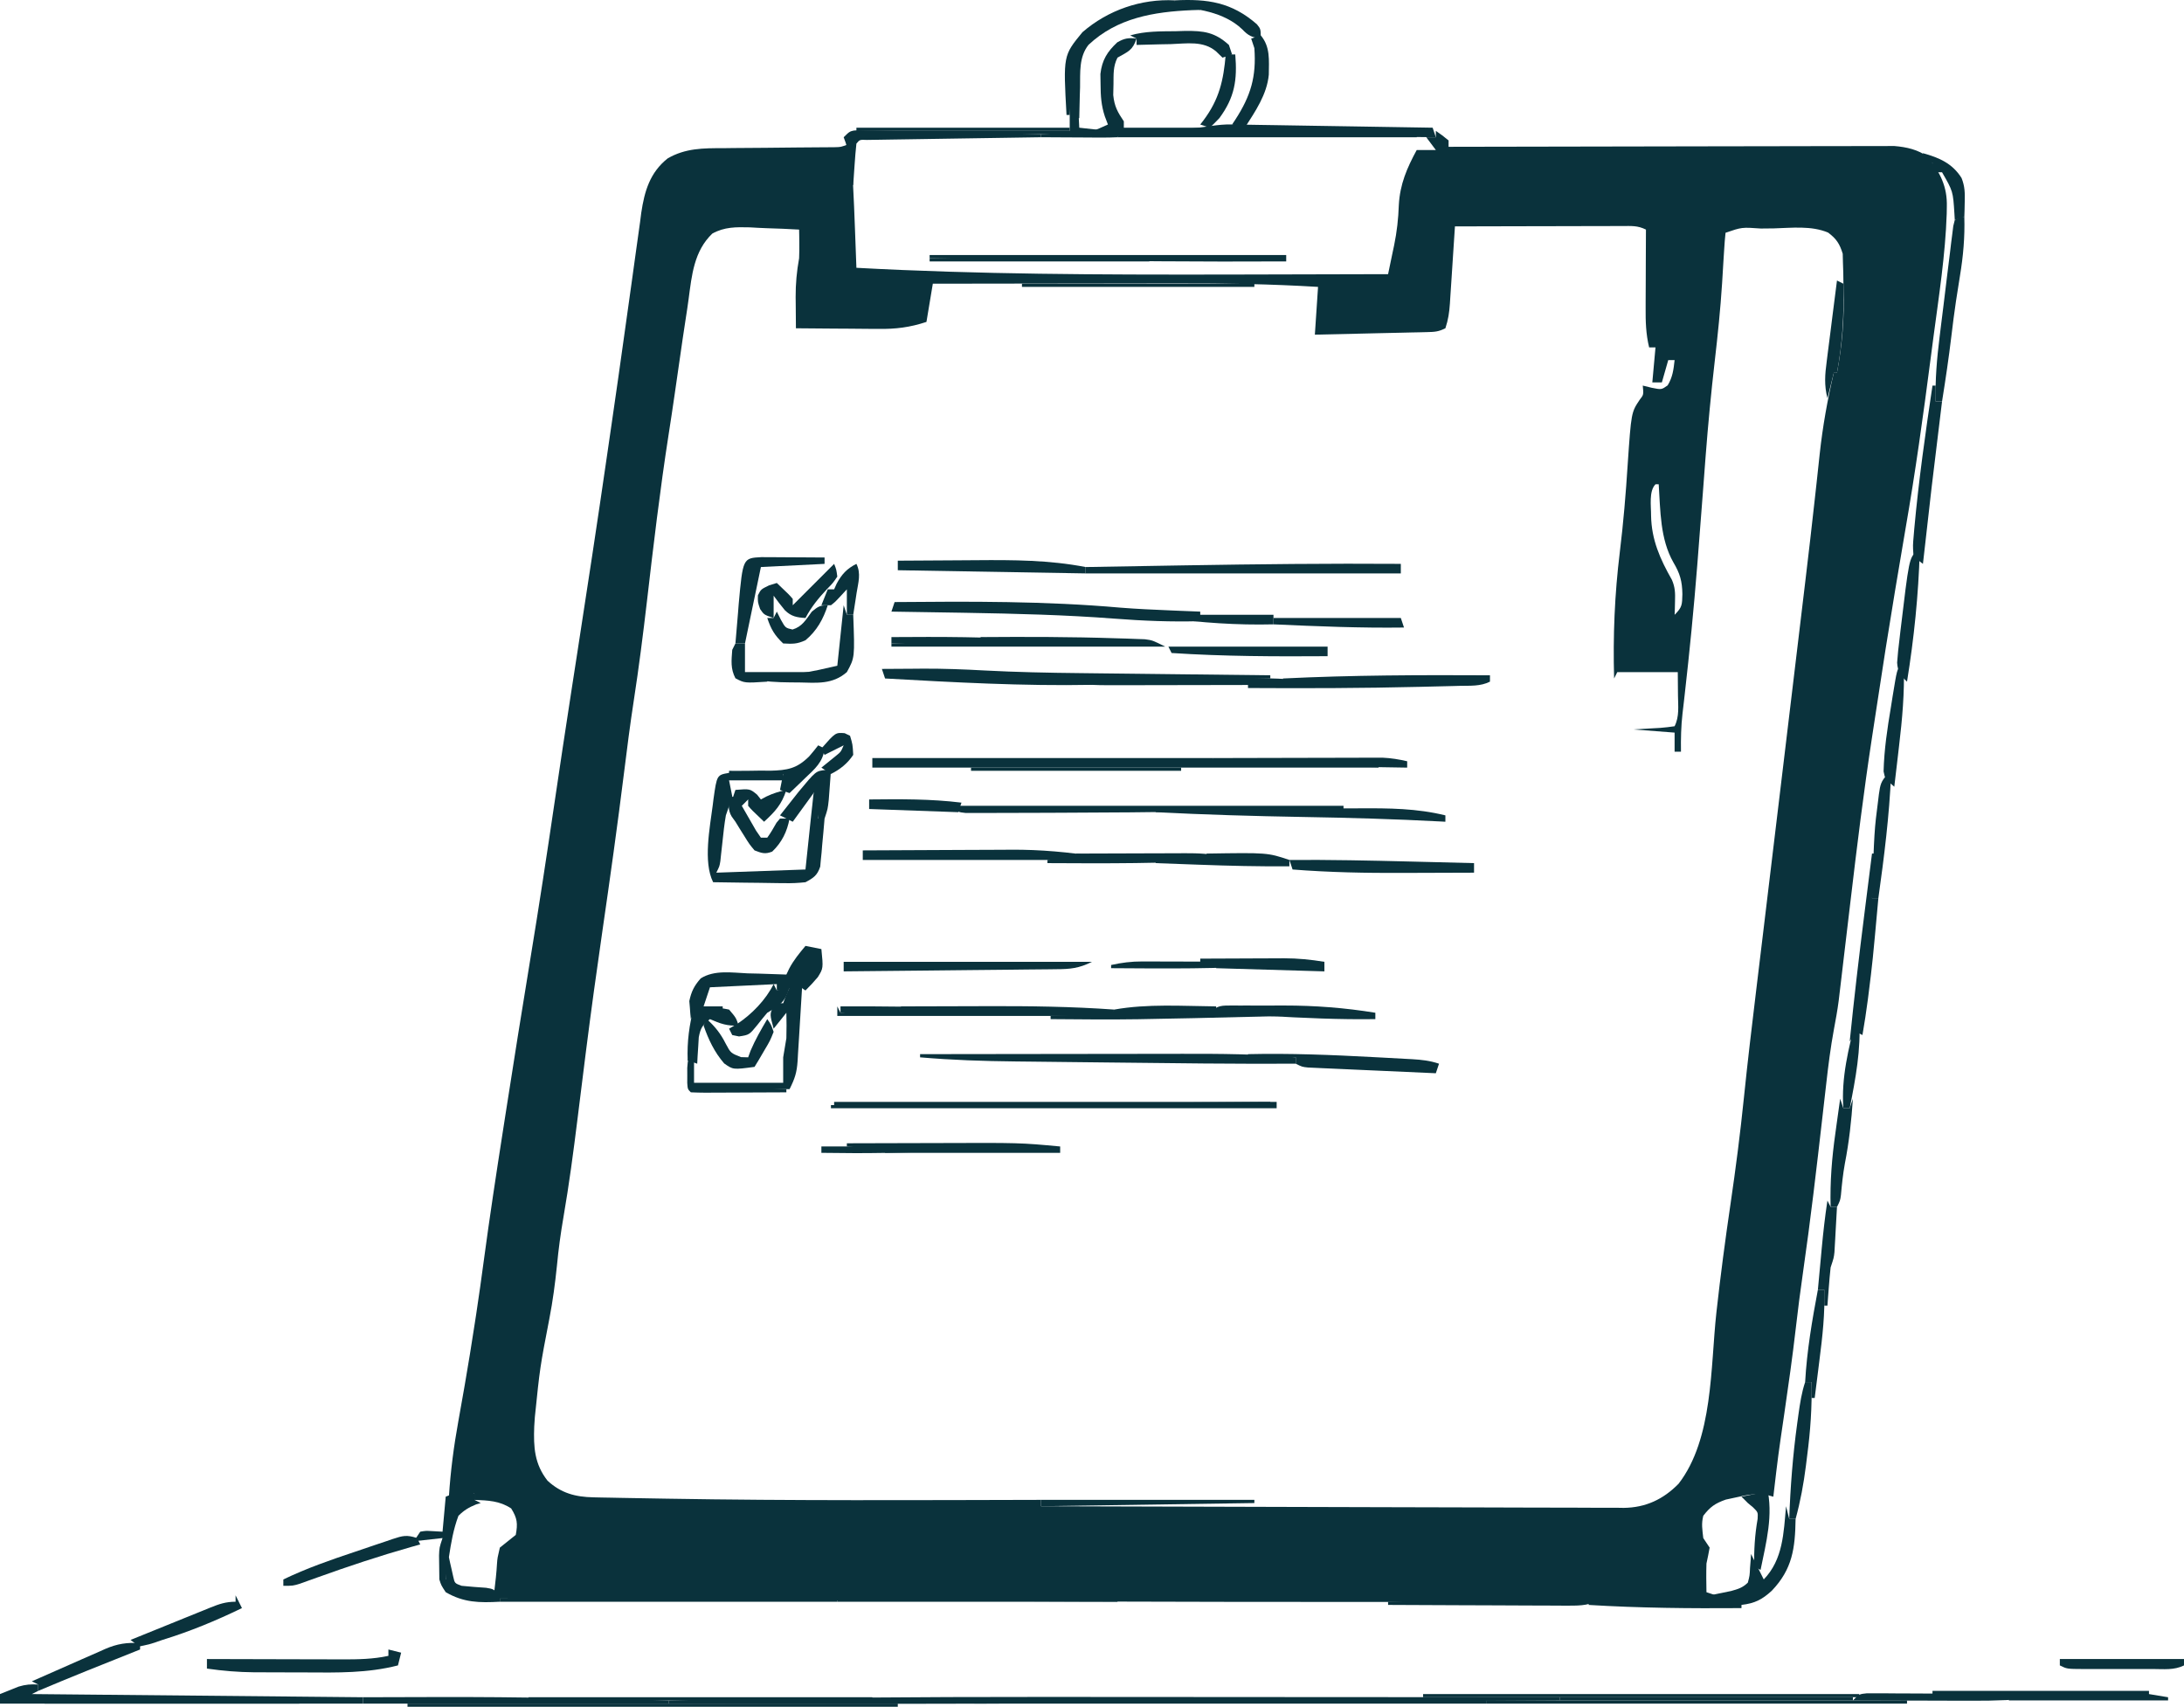 <?xml version="1.0" encoding="UTF-8"?>
<!DOCTYPE svg PUBLIC "-//W3C//DTD SVG 1.1//EN" "http://www.w3.org/Graphics/SVG/1.1/DTD/svg11.dtd">
<!-- Creator: CorelDRAW -->
<svg xmlns="http://www.w3.org/2000/svg" xml:space="preserve" width="100%" height="100%" version="1.1" shape-rendering="geometricPrecision" text-rendering="geometricPrecision" image-rendering="optimizeQuality" fill-rule="evenodd" clip-rule="evenodd"
viewBox="0 0 71458.3 55845"
 xmlns:xlink="http://www.w3.org/1999/xlink"
 xmlns:xodm="http://www.corel.com/coreldraw/odm/2003">
 <g id="Layer_x0020_1">
  <path fill="#0A323C" fill-rule="nonzero" d="M46979.2 4282.5c208.3,143.2 208.3,143.2 416.7,312.5 0,68.8 0,137.5 0,208.3 76.1,-0.2 152.4,-0.4 230.9,-0.6 1854.4,-4.6 3708.7,-8 5563.2,-10.2 896.8,-1.1 1793.5,-2.5 2690.3,-4.9 781.7,-2 1563.4,-3.4 2345.1,-3.8 413.9,-0.3 827.7,-0.9 1241.5,-2.4 389.7,-1.5 779.4,-1.9 1169.1,-1.6 142.8,-0.1 285.7,-0.5 428.5,-1.3 195.5,-1 390.9,-0.8 586.5,-0.3 163.9,-0.2 163.9,-0.2 331,-0.5 402.1,33.3 774.2,116.8 1103.9,357.7 394,519.3 631.7,967.2 612,1634.1 -1.8,110.7 -1.8,110.7 -3.5,223.7 -44.4,1347.4 -255.7,2692 -433.2,4026.9 -32.4,244.8 -64.4,489.7 -96.1,734.7 -240.7,1853.1 -497,3700.6 -818,5541.8 -107.8,622.5 -211.7,1245.7 -315.7,1868.9 -11.1,66.1 -22.1,132.4 -33.5,200.6 -208.3,1248.2 -404.8,2498.2 -593.1,3749.7 -50.7,335.6 -102.4,671.1 -154.2,1006.6 -272.1,1779.3 -492.3,3562.8 -702.9,5350.2 -73.2,621.7 -146.9,1243.2 -221.4,1864.8 -25.8,217 -51.2,434.2 -76.7,651.3 -16.1,135.1 -32.3,270.2 -48.4,405.2 -13.8,116.1 -27.5,232.3 -41.6,352 -41.1,314.8 -97.9,625.4 -156.7,937.4 -108.5,587 -183,1174.3 -249.4,1767.3 -25.7,222.9 -51.3,445.8 -77,668.8 -13.1,114.9 -26.3,229.7 -39.7,348 -197.5,1732.1 -398.4,3463.1 -647.9,5188.7 -86.9,602.2 -164.4,1204.5 -233.5,1808.9 -107.5,935.1 -240.2,1865.8 -376.3,2797.1 -199,1351.5 -199,1351.5 -358.1,2708.3 -71.9,-19.7 -143.6,-39.4 -217.7,-59.8 -363,-53.1 -629.6,-2.2 -986.7,79.4 -116.3,25.1 -232.4,50.2 -352,76 -349.3,123.5 -510.7,237.2 -735.3,529.4 -67.3,265.3 -30.5,449.3 0,729.2 68.5,104.8 137.8,209.1 208.3,312.5 -30.7,174.4 -66.6,347.8 -104.2,520.8 -10,312.7 -6.1,624.8 0,937.5 380,132.6 749.4,242.5 1145.8,312.5 0,68.7 0,137.5 0,208.3 -1670.5,12.4 -3331.8,-2 -5000,-104.2 0,-34.4 0,-68.8 0,-104.2 -90.9,0.1 -90.9,0.1 -183.7,0.3 -2082.8,3.2 -4165.7,5.1 -6248.5,6.1 -124.3,0.1 -124.3,0.1 -251.1,0.2 -6635.2,3.5 -13270.1,-22.9 -19905.2,-58.7 -115.4,-0.6 -230.8,-1.3 -349.8,-1.9 -2965,-16 -5930,-32.7 -8895,-50.2 7.2,-63 14.5,-126.1 21.9,-191.1 9.5,-83.4 18.9,-166.9 28.5,-252.8 9.4,-82.4 18.7,-164.8 28.4,-249.7 15.6,-150.5 28.5,-301.5 36.8,-452.5 14.6,-188.4 14.6,-188.4 92.7,-520.5 173.2,-139.4 346.8,-278.3 520.8,-416.7 69.7,-371.7 50,-544.6 -149.8,-865.8 -382.6,-252 -754.1,-260.7 -1204.4,-280 0,-68.7 0,-137.5 0,-208.3 -275,34.4 -550,68.7 -833.3,104.1 53.7,-839.3 160.4,-1652.7 310.8,-2480.4 59.8,-330 117.5,-660.4 175.4,-990.8 17.7,-100.6 17.7,-100.6 35.6,-203.2 116.1,-664.2 222.1,-1329.7 324.5,-1996.2 15.2,-98.1 30.4,-196.2 46.1,-297.4 89.9,-590.3 172.4,-1181.3 251.7,-1773 189.1,-1409.5 403,-2814.8 622.4,-4219.7 30.9,-197.8 61.7,-395.6 92.4,-593.4 262.8,-1691.1 532.2,-3380.9 810.3,-5069.6 278.2,-1690 536.1,-3382.4 785.6,-5077 177,-1200.8 357.8,-2400.9 543.3,-3600.5 10.7,-69.7 21.5,-139.4 32.6,-211.2 55.3,-357.7 110.7,-715.4 166.1,-1073.1 333,-2151.3 661.7,-4303.1 973.5,-6457.6 50.4,-348.4 101.1,-696.9 151.9,-1045.2 149.1,-1025.7 296.7,-2051.6 438.3,-3078.3 72.4,-524.3 146.1,-1048.4 220.5,-1572.4 44.3,-311.5 87.7,-623 129.4,-934.9 46.1,-343 94.8,-685.5 143.8,-1028.1 13,-100.5 25.7,-201 39.1,-304.6 105,-707.6 284.4,-1320.6 864.1,-1780.8 578.1,-335.7 1165.3,-336.1 1819.1,-334.8 109.1,-1.5 218.1,-3 330.4,-4.5 346,-4.4 692,-5.9 1037.9,-7.4 347.9,-3 695.7,-6.5 1043.5,-10.6 215.8,-2.3 431.8,-4 647.6,-4.9 97.4,-0.7 194.8,-1.5 295.1,-2.2 128.5,-0.6 128.5,-0.6 259.5,-1.1 241.5,-5.3 241.5,-5.3 534.3,-117.8 87.5,919.3 126.1,1838.7 159.9,2761.3 4.8,126.6 9.5,253.2 14.3,379.9 11.5,307.1 23,614.2 34.2,921.4 3992,216.9 7982.7,226.8 11979.2,221.3 66.6,-0.1 133.2,-0.2 201.8,-0.3 1738.3,-2.3 3476.6,-6.6 5214.9,-12.7 51.9,-245.6 103,-491.5 153.8,-737.3 21.8,-102.9 21.8,-102.9 44.2,-208 90.8,-443.7 138.3,-867.5 153.5,-1320.3 37.8,-678.7 264.3,-1204.4 585.9,-1796.9 206.3,0 412.5,0 625,0 -154.7,-206.3 -154.7,-206.3 -312.5,-416.7 103.1,0 206.2,0 312.5,0 0,-68.7 0,-137.5 0,-208.3zm625 3125c-10.6,162.5 -21.3,325 -32,487.6 -9,137.5 -18,275.1 -27,412.6 -18.6,284.1 -37.3,568 -55.4,852.1 -12.4,192.4 -25.2,384.8 -38.2,577.2 -5.9,95.5 -5.9,95.5 -12,192.8 -20.2,292.8 -54.4,530.5 -147.9,811 -228.3,114.2 -352.3,119.9 -604.9,125.6 -122,3.1 -122,3.1 -246.5,6.3 -87.8,1.7 -175.5,3.4 -266,5.2 -89.8,2.2 -179.7,4.4 -272.3,6.6 -287.6,6.9 -575.3,13 -862.9,19.1 -194.8,4.6 -389.6,9.1 -584.3,13.7 -478,11.3 -955.9,21.8 -1434,32 34.4,-515.6 68.8,-1031.3 104.2,-1562.5 -1530.7,-93.3 -3054.9,-118.1 -4588.2,-114.4 -232.9,0.2 -465.8,0.4 -698.6,0.5 -544.2,0.3 -1088.2,1.1 -1632.3,2.2 -621,1.1 -1242,1.8 -1863,2.3 -1274,1 -2548,2.9 -3822,5.2 -68.7,412.5 -137.5,825 -208.3,1250 -542.4,179.1 -1006.1,237 -1575.1,228.6 -116.3,-0.4 -116.3,-0.4 -235.1,-0.8 -245.1,-1.1 -490.2,-3.7 -735.4,-6.5 -167.3,-1 -334.6,-2 -501.9,-2.8 -407.8,-2.3 -815.5,-5.9 -1223.3,-10.2 -2.8,-264.8 -4.9,-529.4 -6.5,-794.3 -0.9,-74.3 -1.8,-148.5 -2.7,-225 -2,-437.6 35.6,-840.4 113.3,-1272.4 6.5,-169.2 9.1,-338.5 6.5,-507.8 -0.9,-81.4 -1.9,-162.7 -2.8,-246.6 -1.1,-60.4 -2.4,-120.8 -3.7,-183.1 -357.4,-20.7 -714.7,-35.9 -1072.6,-45.7 -180.7,-6.3 -361.3,-16.9 -541.8,-27.5 -448.1,-10.4 -827.1,-16.8 -1225.7,203.9 -600.3,574.9 -671.3,1361.8 -775.9,2146.9 -28.7,215 -61.1,429.2 -94.9,643.5 -66.5,425.5 -128,851.8 -188.9,1278.1 -34.1,236.4 -68.1,472.6 -102.4,708.9 -22.7,157.5 -45.5,315.1 -68.2,472.7 -64.2,444.7 -130.8,888.9 -200.4,1332.7 -282.4,1813.5 -497.3,3634.1 -708.9,5457 -126.4,1081.6 -262.8,2159.5 -429,3235.6 -119.8,778.5 -219.7,1559 -316.5,2340.6 -216.7,1745.5 -461.1,3486.5 -714.2,5227.1 -187,1289.2 -365.4,2579.2 -529.2,3871.6 -8.2,64.1 -16.3,128.3 -24.7,194.4 -86.9,686.3 -172.5,1372.7 -257.1,2059.4 -133.4,1075.7 -275,2147 -460.1,3215.2 -91.1,527.1 -162.6,1052.7 -212.7,1585.4 -60.2,581.7 -134.8,1153.5 -246.7,1728 -309.6,1603.7 -309.6,1603.7 -476.1,3226.4 -6.7,102.6 -13.4,205.2 -20.3,310.8 -25.3,677.5 6.9,1225 437,1772.5 445,408.1 910.4,530.1 1499.8,542.2 138,3.1 138,3.1 278.7,6.3 101.3,1.7 202.5,3.4 306.9,5.2 109,2.2 217.9,4.4 330.3,6.7 304.5,5.7 609.1,10.9 913.5,15.8 193,3.2 385.9,6.5 579,9.9 4078.6,69.8 8158.5,48.2 12237.6,38.9 0,68.7 0,137.5 0,208.3 2552.5,9.7 5105.1,17.1 7657.6,21.6 1185.2,2.2 2370.4,5.1 3555.6,9.9 1033.1,4.2 2066.1,6.8 3099.3,7.7 547,0.6 1093.9,1.9 1640.8,4.9 515.1,2.8 1030.1,3.7 1545.1,3 188.9,0.2 377.6,0.9 566.3,2.6 258.5,2.1 516.7,1.6 775.1,0.4 74.2,1.3 148.3,2.4 224.8,3.7 716.9,-8.4 1293,-278 1794.7,-789.4 1137.1,-1473 1040.4,-3823.3 1236.9,-5599.5 131.8,-1188.4 288,-2371.3 462.3,-3554.3 170.6,-1160.6 320.3,-2319.7 439.3,-3487.1 119.9,-1170 259.6,-2337.4 400.6,-3505 12.9,-106.9 25.8,-213.7 39.1,-323.9 56.1,-464.1 112.1,-928 168.2,-1392 197.4,-1631.9 392.9,-3263.9 588.7,-4895.9 30.7,-256.8 61.6,-513.5 92.4,-770.3 125.3,-1044.8 250.6,-2089.7 375.9,-3134.5 23.1,-193.5 46.4,-387 69.6,-580.5 72.4,-604.3 144.8,-1208.5 217,-1812.9 20.5,-172.2 41.1,-344.3 61.8,-516.5 107.3,-896.9 211.5,-1793.9 309.9,-2691.8 18.5,-167.6 37.1,-335.1 55.6,-502.7 34,-307.1 67,-614.4 99.4,-921.7 97.7,-901.7 253.7,-1776.4 461.5,-2659.3 34.4,0 68.7,0 104.2,0 173.4,-918 244.2,-1795 213.9,-2728.2 -5.3,-182.2 -6.6,-364.6 -7.6,-546.9 -3.5,-109.5 -7.2,-219 -10.9,-331.7 -2.4,-95.8 -4.8,-191.8 -7.3,-290.5 -101.7,-326.8 -203.7,-485.3 -476.3,-691.1 -546.7,-232.8 -1191.9,-154.6 -1775.5,-138.1 -141.9,1.8 -283.7,3.2 -425.4,4.5 -623.6,-44.4 -623.6,-44.4 -1156.7,138.7 -20.2,182.6 -33.9,365.9 -44.8,549.3 -7.6,118.7 -15.3,237.2 -23.1,359.4 -15,243 -29.5,486.1 -44,729.2 -54.8,865.5 -144.6,1724.7 -244.2,2586.3 -117.9,1024.1 -215.5,2048.3 -294.6,3076.1 -5.1,66.3 -10.2,132.5 -15.4,200.7 -26,339.9 -51.8,679.8 -77.2,1019.7 -53.9,716.4 -109.4,1432.6 -165.8,2148.8 -5.6,70.4 -11.1,140.8 -16.8,213.3 -111.8,1412.4 -250.3,2821.4 -410.8,4229.1 -12.4,110.4 -12.4,110.4 -25.1,223 -15,132.3 -30.4,264.6 -46.4,396.8 -48,419.1 -56.1,826.5 -50.2,1247.7 -68.7,0 -137.5,0 -208.3,0 0,-206.2 0,-412.5 0,-625 -446.9,-34.4 -893.8,-68.7 -1354.2,-104.2 670.5,-39.1 670.5,-39.1 882,-49.8 158,-10.7 315.3,-32.3 472.2,-54.4 159.6,-319.2 114.8,-653.1 110.6,-1002.6 -3.1,-380.3 -3.1,-380.3 -6.5,-768.3 -653.1,0 -1306.2,0 -1979.1,0 -34.4,68.8 -68.8,137.5 -104.2,208.3 -39.5,-1394.7 16.7,-2750.2 186.5,-4135.2 116.9,-955.8 196.8,-1909.2 257.8,-2869.9 116.4,-1702 116.4,-1702 396.1,-2118.9 125.9,-160.9 125.9,-160.9 97.2,-459.4 96.7,23.7 193.3,47.3 292.9,71.7 320.4,64.2 320.4,64.2 520.8,-78.1 164.7,-268.6 193.5,-516.5 228,-826.9 -68.8,0 -137.5,0 -208.3,0 -68.7,240.6 -137.5,481.3 -208.3,729.2 -103.1,0 -206.3,0 -312.5,0 34.4,-378.1 68.7,-756.3 104.2,-1145.9 -68.8,0 -137.5,0 -208.3,0 -107,-440.1 -117.8,-851.5 -114.4,-1300.8 0.2,-109.9 0.2,-109.9 0.5,-222 0.5,-232.4 1.9,-464.8 3.2,-697.2 0.5,-158.2 0.9,-316.5 1.3,-474.7 1.1,-386.5 2.9,-773 5.1,-1159.4 -274.7,-137.4 -479,-116.7 -786.6,-116.1 -58.9,0 -117.9,0 -178.6,0 -195.1,0.1 -390.1,0.9 -585.1,1.7 -135.1,0.2 -270.3,0.4 -405.4,0.5 -355.9,0.3 -711.7,1.3 -1067.6,2.5 -363,1.1 -726.1,1.6 -1089.1,2.1 -712.5,1.1 -1425,2.9 -2137.5,5.1zm6562.5 8437.5c-223.3,223.3 -142.3,719.1 -145.4,1025.9 14.1,790.4 293.5,1418 682.5,2102.7 106.2,247.2 108.9,431.8 100.9,699.5 -1.9,83.2 -3.7,166.5 -5.7,252.3 -2.4,62.8 -4.8,125.6 -7.3,190.4 251.9,-251.9 244.6,-330 253.9,-677 -6.7,-421.8 -78.2,-674.7 -293,-1035.2 -438.2,-770.8 -424.8,-1691.5 -481.8,-2558.5 -34.4,0 -68.7,0 -104.1,0z"/>
  <path fill="#0A323C" fill-rule="nonzero" d="M34114.6 55522.3c61.3,0 122.8,0 186,0 1580.7,0.1 3161.6,1.3 4742.3,2.7 917.3,0.8 1834.6,1.4 2751.9,1.8 65.5,0 130.9,0 198.4,0.1 328.7,0.1 657.3,0.2 985.9,0.3 2687.5,1.1 5375,2.9 8062.5,5.3 0,34.4 0,68.7 0,104.2 -2986.1,17.8 -5972.2,35.2 -8958.3,52 -164.5,0.9 -164.5,0.9 -332.3,1.9 -10854.1,61.3 -10854.1,61.3 -16074,56.7 -154.8,-0.1 -154.8,-0.1 -312.6,-0.2 -1163.2,-1.1 -2326.3,-3 -3489.5,-6.3 0,-34.4 0,-68.7 0,-104.1 4079.7,-91.5 8159,-114.7 12239.6,-114.4z"/>
  <path fill="#0A323C" fill-rule="nonzero" d="M23851.2 25288.7c81.9,1.7 163.6,3.2 247.9,5 88.6,0.9 177.3,2 268.5,3 92.7,2.6 185.3,5.2 280.8,7.9 140.2,2.1 140.2,2.1 283.2,4.3 231.1,3.8 462.2,8.9 693.3,15.3 0,68.8 0,137.5 0,208.3 -584.4,0 -1168.8,0 -1770.8,0 34.4,171.9 68.7,343.7 104.1,520.8 -65.3,209.6 -135.3,417.8 -208.3,625 -49.9,285 -80.4,571.6 -110.7,859.4 -16,148.1 -32.4,296.3 -49.2,444.3 -10.3,97.2 -10.3,97.2 -20.8,196.2 -27.6,166.8 -27.6,166.8 -131.8,375.1 962.5,-34.4 1925,-68.7 2916.7,-104.2 94.4,-886.5 94.4,-886.5 186.9,-1773.3 12.2,-109.7 24.4,-219.4 36.9,-332.4 12,-112.9 24.1,-225.8 36.3,-342.2 17.3,-85.9 34.6,-171.9 52.4,-260.4 68.7,-34.4 137.5,-68.8 208.3,-104.2 -34.4,378.1 -68.8,756.3 -104.2,1145.8 68.7,0 137.5,0 208.3,0 -23,288.9 -50.2,577.3 -78.1,865.8 -9.7,122.8 -9.7,122.8 -19.6,248 -8,78.9 -16.1,157.8 -24.4,239.1 -6.6,72.5 -13.1,145.1 -19.8,219.8 -96.9,288.6 -216.1,367.7 -483.1,510.6 -243.9,26.5 -458.7,36.5 -701.6,30.5 -99.7,-0.7 -99.7,-0.7 -201.4,-1.4 -211.2,-1.8 -422.4,-5.7 -633.5,-9.7 -143.6,-1.5 -287.3,-3 -430.9,-4.3 -351.1,-3.4 -702.3,-8.9 -1053.5,-15.2 -332.3,-664.6 -105.9,-1795.1 -13,-2519.6 8.1,-66.1 16.3,-132.3 24.7,-200.4 111.2,-789 111.2,-789 506.1,-857.2z"/>
  <path fill="#0A323C" fill-rule="nonzero" d="M28541.7 24803.3c3678.1,0 7356.3,0 11145.9,0 0,34.4 0,68.7 0,104.2 1787.5,34.4 3575,68.7 5416.7,104.2 0,34.4 0,68.7 0,104.1 -5465.6,0 -10931.3,0 -16562.5,0 0,-103.1 0,-206.2 0,-312.5z"/>
  <path fill="#0A323C" fill-rule="nonzero" d="M29270.8 19699.2c2472.4,-21.3 4926.6,-35.1 7390.7,182.9 547.9,43.9 1096.7,67.4 1645.7,90.5 98.2,4.2 196.5,8.3 297.6,12.6 222,9.1 443.9,18 665.9,26.5 0,103.1 0,206.2 0,312.5 -943.4,27.1 -1873.7,-10.7 -2814.6,-83.3 -1608.2,-123.5 -3216.6,-162 -4828.7,-190.1 -60.9,-1.1 -121.9,-2.1 -184.7,-3.2 -758.7,-13.2 -1517.5,-25.1 -2276.2,-35.8 34.4,-103.1 68.7,-206.3 104.1,-312.5z"/>
  <path fill="#0A323C" fill-rule="nonzero" d="M28854.2 21886.7c355.9,-3.1 711.8,-4.9 1067.7,-6.5 96.8,-0.9 193.6,-1.8 293.3,-2.7 667.8,-2.2 1330.1,22.8 1996.7,59.8 1041.8,54.8 2082.1,75.8 3125,86.5 181.5,2.2 363.1,4.4 544.6,6.5 469.9,5.7 939.8,10.8 1409.7,15.9 482.6,5.3 965.2,11.1 1447.9,16.8 941.1,11.1 1882.3,21.7 2823.5,32 0,34.4 0,68.8 0,104.2 -1925,34.4 -3850,68.7 -5833.3,104.2 0,34.4 0,68.7 0,104.2 -2262.1,43.2 -4513,-81.8 -6770.8,-208.3 -34.4,-103.1 -68.7,-206.3 -104.2,-312.5z"/>
  <path fill="#0A323C" fill-rule="nonzero" d="M45833.3 18449.2c0,103.1 0,206.3 0,312.5 -3403.1,0 -6806.3,0 -10312.5,0 0,-68.8 0,-137.5 0,-208.3 1015.6,-17.9 2031.3,-35.3 3046.9,-52.1 74.7,-1.3 149.5,-2.5 226.5,-3.7 2346.6,-38.7 4692.3,-64.5 7039.2,-48.3z"/>
  <path fill="#0A323C" fill-rule="nonzero" d="M30104.2 34490.9c1371.9,-2.4 2743.9,-4.3 4115.7,-5.4 637.2,-0.5 1274.4,-1.3 1911.5,-2.4 615.9,-1.3 1232,-1.8 1847.9,-2.1 234,-0.2 467.8,-0.5 701.8,-1.1 1242.6,-2.8 2476.3,5.8 3714.7,115.2 0,68.8 0,137.5 0,208.3 -2011.5,9.3 -4022.5,-14.9 -6033.9,-38.7 -485.7,-5.8 -971.5,-11.1 -1457.4,-16.1 -379.6,-4.1 -759.3,-8.5 -1138.9,-13.1 -179.1,-2.1 -358.1,-4.1 -537.2,-5.8 -1045.6,-10.6 -2082.3,-44.7 -3124.4,-134.5 0,-34.4 0,-68.7 0,-104.1z"/>
  <path fill="#0A323C" fill-rule="nonzero" d="M26354.2 30949.2c257.8,51.6 257.8,51.6 520.8,104.2 62.8,627.6 62.8,627.6 -115.9,916.8 -129.4,152.8 -261.5,297.6 -404.9,437.4 -103.1,-68.7 -206.3,-137.5 -312.5,-208.3 -45.1,34.4 -90.2,68.7 -136.7,104.2 -175.8,104.2 -175.8,104.2 -488.3,104.2 0,-68.7 0,-137.5 0,-208.3 -1082.8,51.6 -1082.8,51.6 -2187.5,104.2 -68.7,206.3 -137.5,412.5 -208.3,625 206.3,0 412.5,0 625,0 0,34.4 0,68.7 0,104.2 -57.7,-3.7 -115.5,-7.3 -175,-10.9 -113.1,-4.3 -113.1,-4.3 -228.6,-8.7 -74.9,-3.5 -149.9,-7.2 -227.1,-10.9 -214.5,9.4 -214.5,9.4 -333.7,188 -25.5,51.1 -51,102.3 -77.3,155 -14.4,-125.5 -24.3,-251.5 -32.5,-377.6 -6.1,-70.1 -12.2,-140.2 -18.3,-212.4 65.1,-311.5 161,-504.7 373.1,-742.5 447.3,-283.5 1024,-187.2 1533.1,-164.9 123.1,3.1 246.2,5.9 369.3,8.5 300.3,7.4 600.2,17.6 900.3,30.6 44.7,-94.3 44.7,-94.3 90.3,-190.4 145.6,-279.3 333.5,-505.7 534.7,-747.1z"/>
  <path fill="#0A323C" fill-rule="nonzero" d="M28229.2 27824.2c774.4,-4.9 1548.7,-8.5 2323,-10.8 359.7,-1 719.4,-2.5 1079.2,-4.9 348.5,-2.3 697,-3.5 1045.5,-4.1 131.5,-0.3 263.1,-1 394.7,-2.2 972.8,-8.1 1905.6,81.3 2865.9,230.3 0,34.4 0,68.7 0,104.2 -2543.8,0 -5087.5,0 -7708.3,0 0,-103.1 0,-206.3 0,-312.5z"/>
  <path fill="#0A323C" fill-rule="nonzero" d="M48750 22095c0,68.8 0,137.5 0,208.3 -314.7,157.4 -643.4,129.3 -989.2,137.1 -80.1,2.2 -160.2,4.4 -242.7,6.7 -264.3,6.9 -528.5,13 -793,19 -134.6,3.3 -134.6,3.3 -272,6.8 -1873.3,45.7 -3746.1,50.3 -5619.8,38.9 0,-34.4 0,-68.8 0,-104.2 567.2,-51.6 567.2,-51.6 1145.8,-104.2 0,-34.4 0,-68.7 0,-104.2 2257.4,-110.5 4511.1,-115.9 6770.8,-104.2z"/>
  <path fill="#0A323C" fill-rule="nonzero" d="M12708.3 53970c137.5,34.4 275,68.8 416.7,104.2 -34.4,137.5 -68.7,275 -104.2,416.7 -996.5,255.7 -1989.4,236.8 -3011.1,229.8 -290.1,-2 -580.1,-2.2 -870.1,-2.1 -186.7,-0.5 -373.3,-1.1 -560.1,-1.9 -85.5,-0.1 -171.1,-0.2 -259.2,-0.3 -524.9,-4.3 -1029.8,-46.9 -1549.5,-121.4 0,-103.1 0,-206.2 0,-312.5 97.7,0.3 97.7,0.3 197.5,0.7 616,2.1 1232.1,3.7 1848.1,4.7 316.7,0.6 633.3,1.3 950,2.4 364.6,1.4 729.2,1.9 1093.7,2.4 113,0.5 225.9,1.1 342.3,1.6 514.4,0.1 1002.3,-6.1 1505.8,-115.9 0,-68.7 0,-137.5 0,-208.3z"/>
  <path fill="#0A323C" fill-rule="nonzero" d="M31041.7 26365.8c4262.5,0 8525,0 12916.7,0 0,34.4 0,68.8 0,104.2 -3102.6,64.6 -6205.2,116.1 -9308.5,122.6 -287.4,0.6 -574.7,1.8 -862.1,3.2 -339.1,1.8 -678.1,2.4 -1017.2,2.2 -184.4,0.1 -368.9,1.3 -553.2,2.4 -164.4,-0.4 -164.4,-0.4 -332.3,-0.9 -95.5,0.1 -191,0.3 -289.4,0.4 -241.5,-25.7 -241.5,-25.7 -554,-234.1z"/>
  <path fill="#0A323C" fill-rule="nonzero" d="M26041.7 32095c68.8,34.4 137.5,68.8 208.3,104.2 -24.7,422.7 -50.6,845.2 -77.6,1267.7 -9,143.7 -17.6,287.4 -26,431 -12.1,207 -25.3,413.8 -38.8,620.6 -5.2,95.8 -5.2,95.8 -10.5,193.7 -26.3,381.1 -86.3,569.6 -263.7,924.5 -756.3,0 -1512.5,0 -2291.7,0 34.4,-68.8 68.8,-137.5 104.2,-208.3 653.1,0 1306.3,0 1979.2,0 0,-275 0,-550 0,-833.3 34.7,-208.3 69.5,-416.7 104.2,-625 8.7,-278 6.3,-555.3 0,-833.3 -137.5,171.9 -275,343.7 -416.7,520.8 -127,-469.9 -127,-469.9 -19.6,-709.6 40.8,-40.8 81.7,-81.7 123.7,-123.7 68.8,0 137.5,0 208.3,0 30.1,-81.7 60.1,-163.2 91.1,-247.4 117.2,-273.4 117.2,-273.4 325.5,-481.8z"/>
  <path fill="#0A323C" fill-rule="nonzero" d="M40288.1 4071.9c71.2,1 142.3,2 215.6,3 235.1,3.5 470.1,7.6 705.1,11.9 163,2.5 326,5 489.2,7.4 428.9,6.6 857.9,13.7 1286.9,21.1 437.8,7.3 875.6,14.1 1313.3,20.8 859,13.4 1717.8,27.6 2576.8,42.2 51.6,154.7 51.6,154.7 104.2,312.5 -3334.4,-34.4 -6668.7,-68.7 -10104.2,-104.2 0,-34.4 0,-68.7 0,-104.1 70.9,-2.6 141.9,-5.2 214.9,-8 321.2,-12 642.3,-24.9 963.5,-37.7 111.7,-4.1 223.3,-8.1 338.3,-12.4 107.1,-4.4 214.2,-8.7 324.5,-13.2 98.7,-3.9 197.5,-7.6 299.3,-11.6 438,-36.7 823.4,-136.9 1272.7,-127.8z"/>
  <path fill="#0A323C" fill-rule="nonzero" d="M1250 55115.9c0,68.7 0,137.5 0,208.3 -103.1,51.6 -103.1,51.6 -208.3,104.2 3575,34.4 7150,68.7 10833.3,104.2 0,68.7 0,137.5 0,208.3 -3918.7,0 -7837.5,0 -11875,0 0,-103.1 0,-206.3 0,-312.5 129.9,-52.9 260.1,-104.8 390.6,-156.3 72.5,-28.9 145,-58 219.7,-87.9 226.5,-69.4 404.5,-81 639.7,-68.3z"/>
  <path fill="#0A323C" fill-rule="nonzero" d="M37812.5 26470c1066.8,-4.9 2133.4,-8.5 3200.2,-10.8 495.4,-1 990.8,-2.5 1486.3,-4.9 478.9,-2.3 957.8,-3.5 1436.7,-4.1 181.9,-0.3 363.9,-1.1 545.7,-2.2 960.4,-5.7 1872,-0.1 2810.3,230.3 0,68.7 0,137.5 0,208.3 -79.8,-4.4 -79.8,-4.4 -161.3,-8.8 -1506.4,-80.1 -3011.6,-121.7 -4519.8,-147.5 -1600.9,-27.4 -3198.9,-74.4 -4798.1,-156.3 0,-34.4 0,-68.7 0,-104.2z"/>
  <path fill="#0A323C" fill-rule="nonzero" d="M42187.5 28136.7c1320.2,-8.5 2638.5,18.3 3958.3,52.1 203.2,5 406.4,10.1 609.6,15.1 491.3,12.1 982.5,24.5 1473.7,37 0,103.1 0,206.2 0,312.5 -577.7,2.7 -1155.4,4.5 -1733.1,5.7 -195.7,0.5 -391.6,1.2 -587.3,2 -1210.3,5.6 -2410.2,-16.8 -3617,-112 -34.4,-103.1 -68.8,-206.3 -104.2,-312.5z"/>
  <path fill="#0A323C" fill-rule="nonzero" d="M29375 18345c640.8,-5.3 1281.8,-8.9 1922.6,-11.5 217.4,-1 434.8,-2.4 652.2,-4.3 1208.9,-9.8 2380.7,-6.1 3571,224.1 0,68.7 0,137.5 0,208.3 -3042.2,-51.6 -3042.2,-51.6 -6145.8,-104.2 0,-103.1 0,-206.3 0,-312.5z"/>
  <path fill="#0A323C" fill-rule="nonzero" d="M27395.8 32928.3c34.4,68.7 68.8,137.5 104.2,208.3 653.1,-34.4 1306.3,-68.8 1979.2,-104.2 0,-34.4 0,-68.7 0,-104.2 692.6,-2.7 1385.1,-4.5 2077.7,-5.7 234.8,-0.5 469.5,-1.2 704.3,-2 1403.1,-5.3 2797.3,12.2 4197.2,112 -34.4,68.7 -68.7,137.5 -104.2,208.3 -2956.3,0 -5912.5,0 -8958.3,0 0,-103.1 0,-206.3 0,-312.5z"/>
  <path fill="#0A323C" fill-rule="nonzero" d="M58437.5 49282.5c34.4,137.5 68.7,275 104.2,416.7 68.7,0 137.5,0 208.3,0 -16,956.4 -99.4,1637 -780,2349.9 -318.9,290.8 -553.9,410.9 -990.8,462.6 -278.7,-35.4 -278.7,-35.4 -553.3,-97.7 -92.1,-20.2 -184.1,-40.5 -278.7,-61.4 -69.2,-16.2 -138.3,-32.5 -209.6,-49.3 0,-34.4 0,-68.7 0,-104.2 64.1,-12.6 128.1,-25.2 194.1,-38.2 84.3,-17.5 168.4,-34.9 255.1,-52.9 125.1,-25.4 125.1,-25.4 252.7,-51.3 232.9,-65.2 375.2,-105.7 548.1,-274.3 60.4,-228.7 60.4,-228.7 71.7,-481.8 6.8,-85.1 13.7,-170.3 20.7,-258 3.8,-65.2 7.7,-130.5 11.8,-197.7 138.8,277.8 277.8,555.6 416.7,833.3 633,-654.2 650.9,-1524.9 729.2,-2395.8z"/>
  <path fill="#0A323C" fill-rule="nonzero" d="M38437.5 11.7c0,34.4 0,68.7 0,104.1 275,34.4 550,68.8 833.3,104.2 0,34.4 0,68.8 0,104.2 -134.4,4.1 -134.4,4.1 -271.3,8.1 -1245.3,53.4 -2447.2,251.8 -3385.4,1136 -315.2,402.1 -267.9,899.4 -275.5,1388.3 -3.1,97.1 -6.1,194.1 -9.4,294.1 -7.3,238.3 -12.8,476.7 -16.7,715.1 -34.4,0 -68.8,0 -104.2,0 -34.4,-550 -68.7,-1100 -104.2,-1666.7 -34.4,515.6 -68.7,1031.3 -104.2,1562.5 -34.4,0 -68.7,0 -104.2,0 -108.5,-1943.8 -108.5,-1943.8 520.9,-2708.3 835.9,-722.6 1917.4,-1098.2 3020.8,-1041.7z"/>
  <path fill="#0A323C" fill-rule="nonzero" d="M31875 55636.7c5534.4,0 11068.7,0 16770.8,0 0,34.4 0,68.7 0,104.2 -5534.4,0 -11068.7,0 -16770.8,0 0,-34.4 0,-68.8 0,-104.2z"/>
  <path fill="#0A323C" fill-rule="nonzero" d="M37187.5 1261.7c-130.8,392.6 -277.1,425 -625,625 -145.9,291.8 -125.8,540.5 -130.2,865.8 -2.7,117.8 -5.4,235.6 -8.1,356.9 37.3,371.1 141.3,555.3 346.7,860.6 0,68.8 0,137.5 0,208.3 825,0 1650,0 2500,0 0,34.4 0,68.7 0,104.2 -78.3,2.6 -156.7,5.2 -237.4,7.9 -289.9,9.9 -579.7,20.2 -869.4,30.8 -125.6,4.6 -251.3,8.9 -376.8,13 -180.3,6 -360.5,12.7 -540.7,19.5 -108.5,3.7 -217.1,7.6 -328.9,11.5 -245.6,-6.2 -245.6,-6.2 -355,125.5 -185.6,9.1 -371.4,11.2 -557.1,10.2 -112.4,-0.4 -224.9,-0.7 -340.7,-1.1 -118.3,-0.8 -236.8,-1.8 -358.6,-2.7 -118.9,-0.4 -237.6,-0.9 -360,-1.4 -294.5,-1.3 -589.1,-2.9 -883.5,-5.1 0,-34.4 0,-68.7 0,-104.1 51.5,-2.1 102.9,-4.2 155.9,-6.3 234.6,-10 469,-21.3 703.5,-32.8 80.9,-3.2 162,-6.5 245.3,-9.8 569.7,-26.9 569.7,-26.9 1082.8,-263.7 -33.7,-89.1 -67.4,-178 -102.1,-269.8 -115.9,-349.1 -137.5,-669.9 -138.7,-1038.7 -1.8,-114.1 -3.5,-228 -5.3,-345.5 52.7,-453.4 222,-725.8 552.2,-1034.7 235.6,-135.7 364.4,-152.4 631.5,-123.7z"/>
  <path fill="#0A323C" fill-rule="nonzero" d="M64270.8 7095c19.6,660.8 -35.2,1282.2 -143.2,1933.5 -29.1,183.7 -57.9,367.3 -86.7,551.1 -21.3,135.5 -21.3,135.5 -43,273.9 -57.3,379.7 -104.7,760.1 -150.2,1141.3 -86.3,716.7 -191.3,1429.2 -306.1,2141.9 -68.7,0 -137.5,0 -208.3,0 -19.9,-716.5 40.6,-1408.7 129.4,-2119.2 13.4,-109.4 26.8,-218.7 40.5,-331.5 28.3,-229.5 56.9,-458.7 85.7,-688.1 44.1,-352.5 86.5,-705.3 128.9,-1058 27.7,-223.2 55.5,-446.6 83.4,-669.8 12.6,-105.8 25.2,-211.8 38.2,-320.8 12.5,-97.1 25,-194.2 37.8,-294.2 10.6,-85.7 21.3,-171.6 32.3,-259.9 16,-64.7 32.2,-129.4 48.7,-196.1 208.3,-104.2 208.3,-104.2 312.5,-104.2z"/>
  <path fill="#0A323C" fill-rule="nonzero" d="M40833.3 34490.9c1377.4,-31.5 2746,23.8 4121,97.7 130.8,6.8 130.8,6.8 264.2,13.8 250.6,13.1 501.3,27 751.9,41.1 76.1,3.9 152.2,8 230.6,12.2 316.1,18.7 580.2,47 882.3,147.7 -34.4,103.1 -68.7,206.3 -104.2,312.5 -619.3,-27.1 -1238.5,-54.9 -1857.7,-83.3 -210.8,-9.5 -421.5,-19 -632.4,-28.1 -302.5,-13.2 -605,-27.2 -907.5,-41.1 -94.7,-3.9 -189.3,-8 -286.8,-12.2 -131.4,-6.3 -131.4,-6.3 -265.3,-12.6 -77.3,-3.5 -154.6,-6.9 -234.2,-10.6 -191.1,-20.4 -191.1,-20.4 -399.5,-124.6 0,-68.7 0,-137.5 0,-208.3 -515.6,0 -1031.2,0 -1562.5,0 0,-34.4 0,-68.7 0,-104.1z"/>
  <path fill="#0A323C" fill-rule="nonzero" d="M30416.7 8345c3850,0 7700,0 11666.7,0 0,68.8 0,137.5 0,208.3 -2784.9,15.5 -5568.3,-9.8 -8352.9,-52.1 -82.1,-1.3 -164.2,-2.5 -248.8,-3.7 -1021.7,-15.6 -2043.3,-31.7 -3065,-48.3 0,-34.4 0,-68.7 0,-104.2z"/>
  <path fill="#0A323C" fill-rule="nonzero" d="M13333.3 55740.9c5293.7,0 10587.5,0 16041.7,0 0,34.4 0,68.7 0,104.1 -5293.7,0 -10587.5,0 -16041.7,0 0,-34.4 0,-68.7 0,-104.1z"/>
  <path fill="#0A323C" fill-rule="nonzero" d="M27604.2 31470c2681.3,0 5362.5,0 8125,0 -426.6,213.2 -711.8,240.1 -1171.6,241.6 -112.9,1.6 -112.9,1.6 -228,3.1 -248,3.2 -495.9,5 -744,6.8 -172.3,2 -344.5,4 -516.7,6.1 -452.8,5.3 -905.6,9.5 -1358.3,13.3 -462.3,4.2 -924.5,9.5 -1386.8,14.7 -906.6,10.1 -1813.1,18.9 -2719.7,26.9 0,-103.1 0,-206.3 0,-312.5z"/>
  <path fill="#0A323C" fill-rule="nonzero" d="M32083.3 20845c1476.3,-10.8 2951.5,-10.4 4427.1,39.1 171.2,4.8 171.2,4.8 346,9.8 106.1,4 212.1,8 321.3,12.2 139.1,4.9 139.1,4.9 281,9.9 249.6,33.2 249.6,33.2 666.3,241.6 -2956.3,0 -5912.5,0 -8958.3,0 0,-34.4 0,-68.7 0,-104.2 962.5,-34.4 1925,-68.7 2916.7,-104.2 0,-34.4 0,-68.7 0,-104.2z"/>
  <path fill="#0A323C" fill-rule="nonzero" d="M11875 55532.5c807.3,-3.2 1614.6,-5.3 2421.9,-6.5 90.6,-0.2 90.6,-0.2 183,-0.3 2466.1,-3.2 4929.9,40.5 7395.1,110.9 0,34.4 0,68.7 0,104.2 -3300,0 -6600,0 -10000,0 0,-68.8 0,-137.5 0,-208.3z"/>
  <path fill="#0A323C" fill-rule="nonzero" d="M63229.2 55324.2c2337.5,0 4675,0 7083.3,0 0,34.4 0,68.7 0,104.2 309.4,51.6 309.4,51.6 625,104.2 0,34.4 0,68.7 0,104.2 -1718.8,0 -3437.5,0 -5208.3,0 0,-34.4 0,-68.8 0,-104.2 -825,-34.4 -1650,-68.7 -2500,-104.2 0,-34.4 0,-68.7 0,-104.2z"/>
  <path fill="#0A323C" fill-rule="nonzero" d="M63229.2 12615.8c34.4,0 68.7,0 104.2,0 0,171.9 0,343.8 0,520.9 68.7,0 137.5,0 208.3,0 -11.6,94.3 -23,188.6 -34.9,285.8 -307.7,2511.9 -307.7,2511.9 -590.1,5026.7 -157.1,-115.9 -157.1,-115.9 -312.5,-312.5 -18.7,-284.4 -18.7,-284.4 13,-644.6 8.4,-99.8 8.4,-99.8 17.1,-201.8 142.2,-1563.1 362.6,-3122.4 594.9,-4674.5z"/>
  <path fill="#0A323C" fill-rule="nonzero" d="M61250 27928.3c34.4,0 68.7,0 104.2,0 11.5,500.8 -5.8,966.6 -104.2,1458.3 68.7,0 137.5,0 208.3,0 -189.4,2087.3 -189.4,2087.3 -319,3118.5 -8.3,65.6 -16.5,131.2 -25,198.9 -50.2,388.9 -110.2,775.3 -176.9,1161.7 -68.8,-34.4 -137.5,-68.8 -208.3,-104.2 -68.7,103.1 -137.5,206.2 -208.3,312.5 141.5,-1398 305,-2792.3 481.8,-4186.3 24.2,-191.7 48.3,-383.3 72.4,-575.1 58.1,-461.6 116.5,-923 175,-1384.5z"/>
  <path fill="#0A323C" fill-rule="nonzero" d="M41770.8 36053.3c0,68.7 0,137.5 0,208.3 -4812.5,0 -9625,0 -14583.3,0 0,-34.4 0,-68.8 0,-104.2 1870.6,-13.5 3741.3,-27.2 5612,-40.7 868.5,-6.3 1737.1,-12.6 2605.6,-18.9 756.9,-5.5 1513.6,-10.9 2270.4,-16.5 400.9,-2.9 801.9,-5.8 1202.8,-8.8 377,-2.7 754.1,-5.4 1131,-8.2 138.8,-0.9 277.4,-2 416.1,-3 188.7,-1.4 377.5,-2.7 566.2,-4.1 105.9,-0.7 211.7,-1.6 320.7,-2.3 152.8,-1 305.6,-1.7 458.4,-1.7z"/>
  <path fill="#0A323C" fill-rule="nonzero" d="M34895.8 22199.2c905.6,-2.4 1811.1,-4.3 2716.7,-5.4 420.6,-0.6 841.1,-1.3 1261.8,-2.4 406.5,-1.1 813.2,-1.8 1219.8,-2.1 154.4,-0.2 308.8,-0.5 463.1,-1.1 827.8,-2.9 1641.1,6.5 2463.6,115.2 0,34.4 0,68.7 0,104.2 -936.3,2.4 -1872.6,4.3 -2808.9,5.4 -434.8,0.6 -869.7,1.3 -1304.5,2.4 -420.1,1.1 -840.2,1.8 -1260.3,2.1 -159.8,0.2 -319.6,0.5 -479.4,1.1 -1541.9,5.2 -1541.9,5.2 -2271.9,-115.2 0,-34.4 0,-68.7 0,-104.2z"/>
  <path fill="#0A323C" fill-rule="nonzero" d="M46562.5 55428.3c4709.4,0 9418.7,0 14270.8,0 0,34.4 0,68.7 0,104.2 -4709.4,0 -9418.7,0 -14270.8,0 0,-34.4 0,-68.7 0,-104.2z"/>
  <path fill="#0A323C" fill-rule="nonzero" d="M27291.7 36053.3c4709.4,0 9418.8,0 14270.9,0 0,34.4 0,68.7 0,104.2 -4709.4,0 -9418.8,0 -14270.9,0 0,-34.4 0,-68.7 0,-104.2z"/>
  <path fill="#0A323C" fill-rule="nonzero" d="M39791.7 32928.3c0,34.4 0,68.7 0,104.2 1134.4,51.6 1134.4,51.6 2291.7,104.2 0,34.4 0,68.7 0,104.2 -5172.2,126 -5172.2,126 -7708.3,104.1 0,-34.4 0,-68.7 0,-104.1 59.4,-2.6 118.9,-5.2 180,-8 267.7,-12 535.4,-24.8 803.1,-37.7 93.4,-4.1 187,-8.1 283.3,-12.4 89,-4.4 177.9,-8.7 269.6,-13.2 82.4,-3.7 164.8,-7.6 249.6,-11.6 195,-1.1 195,-1.1 297.7,-125.5 1087.6,-194.9 2234.1,-114.2 3333.3,-104.2z"/>
  <path fill="#0A323C" fill-rule="nonzero" d="M48645.8 55636.7c4537.5,0 9075,0 13750,0 0,34.4 0,68.7 0,104.2 -4537.5,0 -9075,0 -13750,0 0,-34.4 0,-68.8 0,-104.2z"/>
  <path fill="#0A323C" fill-rule="nonzero" d="M27291.7 18449.2c73.3,182.7 73.3,182.7 104.2,416.7 -138.3,204.7 -138.3,204.7 -338.5,410.2 -283.3,302.5 -509.1,578.7 -703.1,943.9 -282.2,-16.1 -465.2,-50.2 -671.3,-250.2 -128.9,-156.3 -252.1,-314.5 -370.3,-478.9 0,103.1 0,206.2 0,312.5 0,138.9 0,277.8 0,416.7 -312.5,-104.1 -312.5,-104.1 -442.7,-292.9 -78.1,-227.9 -78.1,-227.9 -71.7,-449.3 97.7,-195.3 97.7,-195.3 364.6,-325.5 83.9,-25.9 167.6,-51.6 253.9,-78.1 406.9,386.6 406.9,386.6 520.9,520.8 0,68.8 0,137.5 0,208.3 68.7,-68.7 137.5,-137.5 208.3,-208.3 382,-382 763.9,-763.9 1145.8,-1145.8z"/>
  <path fill="#0A323C" fill-rule="nonzero" d="M35104.2 2095c34.4,0 68.7,0 104.2,0 34.4,687.5 68.7,1375 104.2,2083.3 309.4,34.4 618.7,68.7 937.5,104.2 0,34.4 0,68.7 0,104.2 -2750,0 -5500,0 -8333.3,0 0,-34.4 0,-68.8 0,-104.2 2337.5,0 4675,0 7083.3,0 0,-687.5 0,-1375 0,-2083.3 34.4,-34.4 68.7,-68.7 104.2,-104.2z"/>
  <path fill="#0A323C" fill-rule="nonzero" d="M13645.8 50324.2c51.6,103.1 51.6,103.1 104.2,208.3 -150.1,41.9 -150.1,41.9 -303.1,84.6 -1038.9,295.5 -2057.6,633.8 -3073.7,999.6 -98.1,35 -196.4,70 -297.4,106 -87.5,31.6 -175,63.1 -265.1,95.7 -227.3,68.2 -227.3,68.2 -539.8,68.2 0,-68.8 0,-137.5 0,-208.3 754,-363.3 1533.7,-634.8 2326.3,-898.9 214.9,-71.9 429.3,-145.3 643.7,-218.7 137.1,-45.9 274.2,-91.9 411.4,-137.7 95.7,-33 95.7,-33 193.3,-66.7 331.1,-108.5 459.8,-145.7 800.3,-32.2z"/>
  <path fill="#0A323C" fill-rule="nonzero" d="M24909.7 18229c95.4,0.5 190.9,1.1 289.3,1.7 103,0.3 206.1,0.6 312.3,1.1 108.4,0.8 216.9,1.7 328.5,2.6 163.3,0.7 163.3,0.7 329.8,1.5 269.9,1.3 539.7,2.9 809.6,5.1 0,68.7 0,137.5 0,208.3 -687.5,34.4 -1375,68.8 -2083.3,104.2 -171.9,825 -343.7,1650 -520.8,2500 -103.1,0 -206.2,0 -312.5,0 26.1,-334.5 55.1,-668.5 84.6,-1002.6 7.4,-94.2 14.7,-188.3 22.2,-285.3 137.3,-1504.4 137.3,-1504.4 740.4,-1536.5z"/>
  <path fill="#0A323C" fill-rule="nonzero" d="M38229.2 21157.5c1718.7,0 3437.5,0 5208.3,0 0,103.1 0,206.3 0,312.5 -1705,11.6 -3401.8,6.8 -5104.2,-104.2 -34.4,-68.7 -68.7,-137.5 -104.2,-208.3z"/>
  <path fill="#0A323C" fill-rule="nonzero" d="M39687.5 24803.3c751.5,-2.4 1503.1,-4.3 2254.7,-5.4 349.1,-0.5 698,-1.2 1047.1,-2.4 337,-1.2 674.1,-1.8 1011,-2.1 128.4,-0.2 256.8,-0.6 385.1,-1.1 180.3,-0.7 360.5,-0.7 540.8,-0.9 102.4,-0.2 204.9,-0.4 310.5,-0.6 278.7,12.3 533.3,54.3 804.9,116.7 0,68.7 0,137.5 0,208.3 -2131.3,-34.4 -4262.5,-68.7 -6458.3,-104.1 34.4,-68.8 68.7,-137.5 104.2,-208.3z"/>
  <path fill="#0A323C" fill-rule="nonzero" d="M15520.8 48865.9c0,68.7 0,137.5 0,208.3 68.8,34.4 137.5,68.7 208.3,104.2 -73.5,21.6 -73.5,21.6 -148.5,43.5 -242.3,98.9 -392.8,188.3 -580.6,373.1 -166.7,442.4 -241.9,889 -312.5,1354.2 -13.5,82.7 -27.1,165.4 -41.1,250.6 -24.4,159.1 -44.5,318.7 -63,478.5 -68.7,0 -137.5,0 -208.3,0 -2.8,-167.1 -4.8,-334.2 -6.5,-501.3 -1.3,-93.1 -2.5,-186.1 -3.7,-282.1 10.2,-258.3 10.2,-258.3 114.4,-570.8 -464.1,51.6 -464.1,51.6 -937.5,104.2 68.8,-103.1 137.5,-206.3 208.3,-312.5 179.9,-30.6 179.9,-30.6 377.6,-19.6 116.1,6.5 232,12.9 351.6,19.6 34.4,-378.1 68.7,-756.3 104.2,-1145.9 585.9,-234.4 585.9,-234.4 937.5,-104.1z"/>
  <path fill="#0A323C" fill-rule="nonzero" d="M27708.3 37407.5c679.3,-2.4 1358.5,-4.3 2037.8,-5.4 315.5,-0.5 631.1,-1.3 946.8,-2.4 2680.3,-10 2680.3,-10 3994.6,112 0,68.7 0,137.5 0,208.3 -1890.6,0 -3781.3,0 -5729.2,0 0,-34.4 0,-68.7 0,-104.2 -412.5,-34.4 -825,-68.7 -1250,-104.1 0,-34.4 0,-68.8 0,-104.2z"/>
  <path fill="#0A323C" fill-rule="nonzero" d="M40331.1 32899.4c110.6,0.6 110.6,0.6 223.5,1.2 77,-0.2 153.9,-0.4 233.1,-0.6 163.9,-0.1 327.7,0.3 491.5,1.1 245.1,1.1 490.1,0 735.2,-1.4 1011.5,-0.7 1987.3,74.6 2985.6,236.9 0,68.7 0,137.5 0,208.3 -1179.8,17.5 -2351.1,-37.8 -3528.7,-104.2 -184.1,-10.1 -368.1,-20.1 -552.2,-30.1 -445.3,-24.3 -890.6,-49.1 -1335.8,-74.1 255.7,-255.7 398.5,-234 747.7,-237.3z"/>
  <path fill="#0A323C" fill-rule="nonzero" d="M27604.2 19803.3c34.4,103.1 68.7,206.3 104.2,312.5 68.7,0 137.5,0 208.3,0 51.7,1400 51.7,1400 -208.3,1875 -467.7,408 -976.4,352.1 -1562.5,338.5 -92.6,-0.5 -185.3,-1 -280.7,-1.7 -438.9,-5.2 -854.3,-18.1 -1281.8,-128.5 0,-34.4 0,-68.7 0,-104.2 51.9,-2.1 103.7,-4.2 157.3,-6.2 240.5,-10.1 481,-21.5 721.7,-32.8 122.3,-4.8 122.3,-4.8 247.2,-9.8 81.6,-3.9 163.1,-8 247.2,-12.2 73.7,-3.2 147.3,-6.6 223.1,-9.9 410.3,-49 812.6,-151.9 1216,-241.6 68.8,-653.1 137.5,-1306.3 208.3,-1979.2z"/>
  <path fill="#0A323C" fill-rule="nonzero" d="M59062.5 45220c68.7,0 137.5,0 208.3,0 20,817.6 -36.3,1605.1 -143.2,2415.4 -13.1,107.1 -26.3,214.2 -39.9,324.5 -75.9,593.6 -178.7,1162.2 -337.7,1739.3 -68.7,0 -137.5,0 -208.3,0 37.5,-1047.3 117.6,-2079.9 260.4,-3118.5 13.7,-99.2 27.2,-198.4 41.3,-300.7 52.5,-367.8 101.3,-706.6 219.2,-1059.9z"/>
  <path fill="#0A323C" fill-rule="nonzero" d="M35208.3 27928.3c598.6,-2.6 1197.4,-4.5 1796,-5.7 203.7,-0.5 407.2,-1.2 610.8,-2 293,-1.4 585.9,-1.9 878.9,-2.4 90.7,-0.6 181.5,-1.1 274.9,-1.6 424.4,-0.1 817.1,8.9 1231,115.9 0,34.4 0,68.7 0,104.2 -1909.8,122.9 -3816.5,115.1 -5729.2,104.1 0,-34.4 0,-68.7 0,-104.1 464.1,-51.6 464.1,-51.6 937.5,-104.2 0,-34.4 0,-68.7 0,-104.2z"/>
  <path fill="#0A323C" fill-rule="nonzero" d="M67395.8 54282.5c1340.6,0 2681.3,0 4062.5,0 0,68.7 0,137.5 0,208.3 -323,161.5 -664.5,119 -1018.9,118 -120.2,0.1 -120.2,0.1 -242.8,0.3 -169.6,0 -339.1,-0.1 -508.6,-0.6 -259.9,-0.5 -519.8,0 -779.7,0.7 -164.6,-0.1 -329.1,-0.2 -493.7,-0.4 -117,0.3 -117,0.3 -236.3,0.6 -550.2,-2.5 -550.2,-2.5 -782.5,-118.7 0,-68.7 0,-137.5 0,-208.3z"/>
  <path fill="#0A323C" fill-rule="nonzero" d="M62708.3 18032.5c34.4,0 68.7,0 104.2,0 -42.4,1441.8 -187.2,2847 -416.7,4270.8 -204.4,-188.9 -308.1,-337.7 -323.7,-619.5 16.7,-255.3 44.2,-507 76.3,-760.7 15.7,-137.6 15.7,-137.6 31.7,-278 283.5,-2367.9 283.5,-2367.9 528.2,-2612.6z"/>
  <path fill="#0A323C" fill-rule="nonzero" d="M17291.7 55532.5c3712.5,0 7425,0 11250,0 0,34.4 0,68.7 0,104.2 -3712.5,0 -7425,0 -11250,0 0,-34.4 0,-68.8 0,-104.2z"/>
  <path fill="#0A323C" fill-rule="nonzero" d="M61083.8 55403.3c157.5,0.7 157.5,0.7 318.2,1.3 118.9,0.1 237.7,0.1 360.2,0.1 130.1,1 260.2,2.2 390.3,3.2 132.8,0.4 265.6,0.7 398.4,0.9 349.7,0.7 699.4,2.8 1049.1,5.1 356.8,2.2 713.5,3.1 1070.3,4.2 700.2,2.2 1400.3,5.7 2100.6,10.2 0,34.4 0,68.8 0,104.2 -755.9,91.6 -1499.1,118.1 -2260,114.3 -111.8,-0.1 -223.7,-0.3 -338.9,-0.4 -353.3,-0.6 -706.7,-1.9 -1060,-3.2 -241.3,-0.5 -482.4,-1 -723.5,-1.5 -587.8,-1.1 -1175.6,-2.8 -1763.5,-5 208.3,-208.3 208.3,-208.3 458.8,-233.4z"/>
  <path fill="#0A323C" fill-rule="nonzero" d="M16354.2 52303.3c3643.7,0 7287.5,0 11041.7,0 0,34.4 0,68.7 0,104.2 -3643.7,0 -7287.5,0 -11041.7,0 0,-34.4 0,-68.7 0,-104.2z"/>
  <path fill="#0A323C" fill-rule="nonzero" d="M23854.2 26053.3c309.4,51.6 309.4,51.6 625,104.2 -68.7,68.7 -137.5,137.5 -208.3,208.3 98.9,174.2 199,347.6 299.5,520.9 83.4,145 83.4,145 168.4,292.9 77.8,112.8 77.8,112.8 157.1,227.9 68.8,0 137.5,0 208.3,0 114.7,-156.1 206.3,-320.2 302.3,-488.3 37.8,-45.1 75.5,-90.2 114.4,-136.7 103.1,0 206.3,0 312.5,0 -78.7,425 -251.8,779.8 -566.5,1080.7 -234.2,93.7 -345.5,51.5 -579.4,-39.1 -170.1,-204.3 -170.1,-204.3 -325.6,-455.7 -51.9,-82.4 -103.6,-164.9 -157,-249.8 -47,-76.6 -94,-153.1 -142.4,-232 -40.3,-55.7 -80.6,-111.5 -122.1,-168.9 -130.5,-217.3 -99.6,-417.3 -86.3,-664.5z"/>
  <path fill="#0A323C" fill-rule="nonzero" d="M7708.3 52199.2c68.7,137.5 137.5,275 208.3,416.7 -853.8,413.1 -1696,762.4 -2604.1,1041.7 -113.5,39.1 -113.5,39.1 -229.1,78.9 -194.1,64.3 -194.1,64.3 -500.1,129.4 -175.4,-100.1 -175.4,-100.1 -312.5,-208.3 439.1,-178.7 878.3,-356.7 1318,-534.1 149.5,-60.4 298.9,-121.1 448.2,-181.9 214.7,-87.4 429.7,-174.1 644.7,-260.6 66.7,-27.3 133.4,-54.7 202.2,-82.8 293,-117.3 505.3,-190.6 824.4,-190.6 0,-68.7 0,-137.5 0,-208.3z"/>
  <path fill="#0A323C" fill-rule="nonzero" d="M23125 33345c275.3,245.8 454.1,474.6 618.5,800.8 165,310.2 165,310.2 501.3,442.7 116,3.1 116,3.1 234.4,6.5 25.8,-70.9 51.6,-141.8 78.1,-214.8 154.6,-363.5 345.6,-696.1 546.9,-1035.2 122.9,170.9 122.9,170.9 208.3,416.7 -116.4,291.3 -116.4,291.3 -299.5,598.9 -59.9,102.6 -119.8,205.2 -181.5,310.8 -47.6,77.9 -95.1,155.9 -144.1,236.1 -700.7,93.9 -700.7,93.9 -993.7,-113.5 -319.2,-369.1 -514.4,-782.2 -673,-1240.6 34.4,-68.7 68.8,-137.5 104.2,-208.3z"/>
  <path fill="#0A323C" fill-rule="nonzero" d="M60208.3 35949.2c34.4,103.1 68.7,206.3 104.2,312.5 68.7,0 137.5,0 208.3,0 34.4,-103.1 68.8,-206.3 104.2,-312.5 -47.6,718.3 -125,1416.6 -263.2,2123.2 -61.6,340.4 -97.3,680.5 -127.8,1025 -25.6,185.1 -25.6,185.1 -129.8,393.5 -68.7,0 -137.5,0 -208.3,0 -21.9,-819.8 40.7,-1604.2 156.3,-2415.4 14.9,-109.1 29.8,-218.1 45.2,-330.5 36.4,-265.4 73.3,-530.6 111.1,-795.7z"/>
  <path fill="#0A323C" fill-rule="nonzero" d="M62187.5 21782.5c34.4,0 68.7,0 104.2,0 24.4,885.7 -51.2,1746.3 -156.3,2623.7 -15.1,130.2 -30.2,260.5 -45.2,390.7 -36.3,314.7 -73.4,629.3 -111,943.8 -301.1,-255.8 -301.1,-255.8 -350.1,-500.5 18,-711.5 122,-1402.4 239.5,-2103.6 19.2,-120.3 38.4,-240.6 57.5,-360.9 143,-874.8 143,-874.8 261.5,-993.2z"/>
  <path fill="#0A323C" fill-rule="nonzero" d="M27005.2 25194c60.1,8.5 120.3,17.2 182.3,26 -14.7,201.9 -30,403.7 -45.6,605.4 -8.5,112.4 -16.9,224.8 -25.6,340.6 -32.9,303.9 -32.9,303.9 -137.1,616.5 -68.7,0 -137.5,0 -208.3,0 0,-343.7 0,-687.5 0,-1041.7 -275,378.1 -550,756.3 -833.3,1145.9 -137.5,-68.8 -275,-137.5 -416.7,-208.3 129.9,-165.2 260.2,-330.1 390.6,-494.8 108.7,-137.8 108.7,-137.8 219.7,-278.3 561.8,-676.6 561.8,-676.6 874.1,-711.3z"/>
  <path fill="#0A323C" fill-rule="nonzero" d="M41666.7 20220c1375,0 2750,0 4166.7,0 51.6,154.7 51.6,154.7 104.2,312.5 -1425.7,19.2 -2846.8,-40.1 -4270.9,-104.2 0,-68.7 0,-137.5 0,-208.3z"/>
  <path fill="#0A323C" fill-rule="nonzero" d="M38476.6 1020.8c97.2,-3 194.5,-6 294.6,-9.2 615.1,-5.6 974.1,39.8 1437.2,458.3 34.4,103.2 68.7,206.3 104.2,312.5 -103.1,34.4 -206.3,68.7 -312.5,104.1 -68.1,-66 -136.1,-132.1 -206.3,-200.1 -416.8,-363.1 -973.1,-259.9 -1493,-242.6 -106.9,2 -213.9,3.8 -324.1,5.7 -263.1,4.9 -526.2,11.8 -789.2,20.3 0,-68.7 0,-137.4 0,-208.3 -68.8,-34.4 -137.5,-68.6 -208.3,-104.1 496.1,-141.4 984.7,-131.4 1497.4,-136.7z"/>
  <path fill="#0A323C" fill-rule="nonzero" d="M36666.7 4282.5c3196.9,34.4 6393.8,68.7 9687.5,104.2 0,34.4 0,68.7 0,104.1 -3231.3,0 -6462.5,0 -9791.7,0 34.4,-68.7 68.7,-137.5 104.1,-208.3z"/>
  <path fill="#0A323C" fill-rule="nonzero" d="M4583.3 53761.7c0,68.7 0,137.5 0,208.3 -56.6,22.5 -113.1,45 -171.5,68.2 -1057.1,421.1 -2113.7,842.8 -3161.9,1285.9 0,-68.7 0,-137.5 0,-208.3 -68.7,-34.4 -137.5,-68.8 -208.3,-104.2 403.3,-179.5 807.2,-357.5 1211.8,-534.1 137.4,-60.2 274.6,-120.8 411.6,-181.9 197.7,-87.9 395.9,-174.4 594.3,-260.6 60.6,-27.3 121.1,-54.7 183.5,-82.8 395.1,-169.5 712.4,-217.8 1140.5,-190.6z"/>
  <path fill="#0A323C" fill-rule="nonzero" d="M61770.8 25324.2c34.4,0 68.8,0 104.2,0 -57.5,1365.4 -227.6,2709.6 -416.7,4062.5 -68.7,0 -137.5,0 -208.3,0 74.8,-2217.3 74.8,-2217.3 201.9,-3203.1 7.7,-63.7 15.5,-127.6 23.5,-193.3 44.1,-312.4 65.9,-436.6 295.4,-666.1z"/>
  <path fill="#0A323C" fill-rule="nonzero" d="M52395.8 52303.3c-361.8,221.5 -646.2,233.7 -1066.3,232 -64.1,0 -128.1,0.1 -194.2,0.1 -210.8,-0.1 -421.6,-1.8 -632.4,-3.4 -146.5,-0.3 -293,-0.6 -439.6,-0.9 -385,-0.8 -769.9,-2.9 -1154.9,-5.2 -393.1,-2.1 -786.2,-3 -1179.4,-4.1 -770.8,-2.3 -1541.5,-5.8 -2312.4,-10.2 0,-34.4 0,-68.8 0,-104.2 2327.2,-75.9 4650.7,-120.4 6979.2,-104.2z"/>
  <path fill="#0A323C" fill-rule="nonzero" d="M59479.2 42199.2c68.7,0 137.5,0 208.3,0 27.1,776.7 -57.7,1528.7 -156.3,2298.1 -15.1,121.2 -30.2,242.4 -45.2,363.6 -36.5,293.3 -73.5,586.7 -111.1,879.9 -34.4,0 -68.7,0 -104.2,0 0,-171.9 0,-343.8 0,-520.9 -68.7,0 -137.5,0 -208.3,0 57.2,-1024.1 227.1,-2014.4 416.7,-3020.8z"/>
  <path fill="#0A323C" fill-rule="nonzero" d="M41250 1157.5c318.7,374.2 267.8,818.3 264.1,1286.3 -61.5,649.4 -440.2,1197.3 -784.9,1734.6 -137.5,-34.4 -275,-68.7 -416.7,-104.2 35.2,-52.9 70.3,-105.8 106.5,-160.3 505.9,-780.6 691.7,-1406.1 622.6,-2339.7 -34.4,-103.1 -68.8,-206.3 -104.2,-312.5 103.1,-34.4 206.2,-68.8 312.5,-104.2z"/>
  <path fill="#0A323C" fill-rule="nonzero" d="M39270.8 31365.9c461.4,-2.6 922.7,-4.5 1384.1,-5.7 156.7,-0.5 313.4,-1.3 470.1,-2.1 226.3,-1.3 452.5,-1.9 678.7,-2.4 69.2,-0.5 138.3,-1 209.6,-1.5 450.1,-0.1 875.7,43.2 1320,115.9 0,103.1 0,206.3 0,312.5 -1168.7,-34.4 -2337.5,-68.7 -3541.7,-104.2 0,-34.4 0,-68.7 0,-104.2 -171.9,-34.4 -343.7,-68.7 -520.8,-104.2 0,-34.4 0,-68.7 0,-104.1z"/>
  <path fill="#0A323C" fill-rule="nonzero" d="M51041.7 55532.5c3162.5,0 6325,0 9583.3,0 0,34.4 0,68.7 0,104.2 -3162.5,0 -6325,0 -9583.3,0 0,-34.4 0,-68.8 0,-104.2z"/>
  <path fill="#0A323C" fill-rule="nonzero" d="M27395.8 52303.3c3025,0 6050,0 9166.7,0 0,34.4 0,68.7 0,104.2 -3025,0 -6050,0 -9166.7,0 0,-34.4 0,-68.7 0,-104.2z"/>
  <path fill="#0A323C" fill-rule="nonzero" d="M59791.7 39282.5c34.4,68.7 68.7,137.5 104.1,208.3 68.8,0 137.5,0 208.3,0 -14.7,271.4 -29.9,542.6 -45.6,813.8 -6,115.3 -6,115.3 -12.4,233 -4.4,74.2 -8.6,148.3 -13.2,224.8 -3.7,68.2 -7.6,136.4 -11.5,206.7 -21.4,188.4 -21.4,188.4 -125.6,500.9 -23.2,214.5 -42.4,429.4 -58.5,644.6 -8.7,113.1 -17.5,226.3 -26.5,342.9 -6.3,86.7 -12.7,173.2 -19.1,262.5 -34.4,0 -68.8,0 -104.2,0 0,-171.9 0,-343.7 0,-520.8 -68.8,0 -137.5,0 -208.3,0 32.3,-349.4 64.9,-698.7 97.7,-1048.1 9.1,-98.2 18.1,-196.5 27.4,-297.7 49.4,-526.3 107,-1048.4 187.4,-1570.8z"/>
  <path fill="#0A323C" fill-rule="nonzero" d="M26770.8 24386.7c68.8,34.4 137.5,68.7 208.3,104.2 -48.5,441.9 -324.6,673 -631.5,963.5 -49.3,47.8 -98.4,95.6 -149.2,144.9 -121,117.3 -243,233.7 -365.2,349.9 -103.1,-34.4 -206.3,-68.7 -312.5,-104.2 34.4,-171.9 68.8,-343.7 104.2,-520.8 -584.4,0 -1168.7,0 -1770.8,0 0,-34.4 0,-68.7 0,-104.2 62.4,0.6 124.9,1.4 189.3,2 286.4,0.9 572.5,-3.8 858.9,-8.5 98.2,1.1 196.5,2.2 297.7,3.5 559.9,-13.7 872.9,-67.3 1277.5,-471.9 100.6,-117.1 199.4,-235.8 293.3,-358.4z"/>
  <path fill="#0A323C" fill-rule="nonzero" d="M38437.5 11.7c1076.5,-54.4 1858.9,61 2685.9,781.2 126.6,156.3 126.6,156.3 126.6,468.8 -288.6,-41.3 -401.3,-88 -605.8,-303.1 -592.7,-567.3 -1517.1,-699.4 -2310.8,-738.5 34.4,-68.7 68.7,-137.5 104.2,-208.3z"/>
  <path fill="#0A323C" fill-rule="nonzero" d="M39479.2 27928.3c1989.6,-31.3 1989.6,-31.3 2708.3,208.3 0,68.7 0,137.5 0,208.3 -984.5,7.5 -1965.6,-15.2 -2949.2,-52.1 -139.4,-5 -278.7,-10.1 -418.1,-15.1 -335.9,-12.1 -671.8,-24.4 -1007.7,-37 0,-34.4 0,-68.7 0,-104.1 825,-51.6 825,-51.6 1666.7,-104.2 0,-34.4 0,-68.7 0,-104.2z"/>
  <path fill="#0A323C" fill-rule="nonzero" d="M28074.8 4261.4c110.5,2.3 221.1,4.6 335.1,7 60.9,1.1 122,2 184.8,3 201.8,3.5 403.5,8.5 605.3,13.5 139.8,2.7 279.7,5.3 419.5,7.9 368.2,6.9 736.3,15.1 1104.6,23.7 375.6,8.4 751.3,15.6 1126.9,22.9 737.2,14.6 1474.4,30.5 2211.6,47.3 0,34.4 0,68.7 0,104.2 -74.2,1 -148.3,2.1 -224.8,3.2 -697.4,10.2 -1394.9,20.8 -2092.3,32.1 -358.7,5.7 -717.2,11.3 -1075.9,16.5 -345.8,4.9 -691.5,10.4 -1037.4,16.1 -132.2,2.2 -264.4,4.2 -396.6,5.9 -184.6,2.5 -369.2,5.6 -553.7,8.8 -105.3,1.7 -210.6,3.3 -319,4.9 -234.4,-9.9 -234.4,-9.9 -342.1,120.7 -24.6,228.5 -43.9,454.5 -58.6,683.5 -4.5,64.2 -9,128.2 -13.7,194.3 -11,158.7 -21.6,317.5 -31.9,476.3 -34.4,0 -68.7,0 -104.1,0 -6.4,-86.7 -12.7,-173.2 -19.2,-262.5 -8.8,-113.2 -17.5,-226.4 -26.5,-343 -8.5,-112.4 -16.9,-224.8 -25.6,-340.5 -22.7,-310.2 -22.7,-310.2 -137.1,-616.5 208.3,-208.3 208.3,-208.3 470.6,-229.5z"/>
  <path fill="#0A323C" fill-rule="nonzero" d="M57500 48657.5c103.1,0 206.3,0 312.5,0 216.5,915.4 -25.2,1807 -208.3,2708.3 -68.7,-34.4 -137.5,-68.7 -208.3,-104.1 -9.8,-537.4 19.1,-1034.7 111.9,-1564.6 12.8,-216.7 12.8,-216.7 -148.9,-376.8 -56.6,-46.9 -113.1,-93.6 -171.3,-142 -68.8,-68.7 -137.5,-137.5 -208.3,-208.3 171.9,-34.4 343.7,-68.7 520.8,-104.2 0,-68.7 0,-137.5 0,-208.3z"/>
  <path fill="#0A323C" fill-rule="nonzero" d="M22708.3 32928.3c388.3,7.3 765,24.4 1145.8,104.2 227.9,266.9 227.9,266.9 312.5,520.8 -359.8,26.7 -610.2,-62.8 -937.5,-208.3 -241.1,189.4 -307.7,287.1 -365.8,593.7 -9.1,154.1 -9.1,154.1 -18.3,311.3 -10.2,155.2 -10.2,155.2 -20.7,313.7 -5.9,118.7 -5.9,118.7 -11.8,239.7 -103.1,-34.4 -206.3,-68.7 -312.5,-104.2 -22.7,-625.2 51.5,-1165.8 208.3,-1770.8z"/>
  <path fill="#0A323C" fill-rule="nonzero" d="M60104.2 9178.3c68.7,34.4 137.5,68.7 208.3,104.2 24.9,998.5 -22.7,1933.6 -208.3,2916.7 -34.4,0 -68.7,0 -104.2,0 -68.7,275 -137.5,550 -208.3,833.3 -109.5,-438.1 -81.1,-771.5 -23.3,-1209.3 9.5,-75.7 18.9,-151.5 28.5,-229.4 30,-240.9 61.2,-481.9 92.4,-722.7 20.6,-163.7 41.1,-327.4 61.6,-491.1 50.3,-400.6 101.5,-801.1 153.2,-1201.6z"/>
  <path fill="#0A323C" fill-rule="nonzero" d="M1458.3 55636.7c2750,0 5500,0 8333.3,0 0,34.4 0,68.7 0,104.2 -2750,0 -5500,0 -8333.3,0 0,-34.4 0,-68.8 0,-104.2z"/>
  <path fill="#0A323C" fill-rule="nonzero" d="M28437.5 26157.5c1012.7,-10.8 2014.1,-20 3020.8,104.2 -34.4,103.1 -68.7,206.2 -104.2,312.5 -1443.7,-51.6 -1443.7,-51.6 -2916.7,-104.2 0,-103.1 0,-206.2 0,-312.5z"/>
  <path fill="#0A323C" fill-rule="nonzero" d="M37374 31458.2c143.9,0 143.9,0 290.6,0 153.1,0.8 153.1,0.8 309.4,1.7 105.6,0.1 211.3,0.3 320.1,0.4 336.5,0.6 672.8,1.9 1009.3,3.2 228.5,0.5 457,1 685.4,1.5 559.3,1.1 1118.7,2.8 1677.9,5.1 0,34.4 0,68.7 0,104.1 -1768.9,139.3 -3539.7,114.4 -5312.5,104.2 0,-34.4 0,-68.7 0,-104.2 346.1,-77.6 665.3,-117 1019.8,-116z"/>
  <path fill="#0A323C" fill-rule="nonzero" d="M26875 37511.7c1993.7,0 3987.5,0 6041.7,0 0,34.4 0,68.7 0,104.2 -4295.8,124.4 -4295.8,124.4 -6041.7,104.1 0,-68.7 0,-137.5 0,-208.3z"/>
  <path fill="#0A323C" fill-rule="nonzero" d="M27083.3 19803.3c-147.8,456.8 -359,836.7 -729.2,1145.8 -279.5,124.7 -409,121.7 -729.2,104.2 -282,-267.1 -398.3,-465.8 -520.8,-833.3 68.7,0 137.5,0 208.3,0 34.4,-68.7 68.7,-137.5 104.1,-208.3 43,85.9 85.9,171.9 130.2,260.4 152.2,273.1 152.2,273.1 384.2,325.5 322.1,-97.6 435.6,-320.6 631.5,-585.9 201.5,-162.7 261,-208.3 520.8,-208.3z"/>
  <path fill="#0A323C" fill-rule="nonzero" d="M27500 32928.3c1361.8,-7 2720.9,12.8 4082.1,52.1 181.7,5 363.3,10.1 545,15.1 436.8,12 873.7,24.4 1310.4,37 0,34.4 0,68.7 0,104.2 -1959.4,0 -3918.8,0 -5937.5,0 0,-68.8 0,-137.5 0,-208.3z"/>
  <path fill="#0A323C" fill-rule="nonzero" d="M25312.5 32199.2c34.4,68.7 68.7,137.5 104.1,208.3 137.5,-34.4 275,-68.7 416.7,-104.2 -142.7,479.9 -309.2,585.1 -729.2,833.3 -107.2,125.5 -211.1,253.9 -312.5,384.2 -275.2,339.4 -275.2,339.4 -612,390.6 -73,-15.1 -146,-30.1 -221.3,-45.6 -34.4,-68.8 -68.7,-137.5 -104.2,-208.3 88.1,-51.6 176.1,-103.1 266.9,-156.3 479.6,-317.4 933.1,-785.5 1191.5,-1302.1z"/>
  <path fill="#0A323C" fill-rule="nonzero" d="M28020.8 18449.2c157.8,315.7 60.2,614 6.5,950.5 -10.3,68.7 -20.7,137.2 -31.5,207.9 -25.8,169.5 -52.4,338.9 -79.2,508.3 -68.7,0 -137.5,0 -208.3,0 0,-275 0,-550 0,-833.3 -79.5,85.9 -159,171.9 -240.8,260.4 -135.6,146.5 -135.6,146.5 -280,260.4 -103.1,0 -206.3,0 -312.5,0 68.7,-171.9 137.5,-343.7 208.3,-520.8 68.7,0 137.5,0 208.3,0 28,-62.3 55.9,-124.6 84.6,-188.7 165.5,-305 334.1,-489.3 644.6,-644.6z"/>
  <path fill="#0A323C" fill-rule="nonzero" d="M29166.7 20845c1600.9,-11.1 3194,-14.2 4791.7,104.2 0,34.4 0,68.7 0,104.2 -1581.3,0 -3162.5,0 -4791.7,0 0,-68.7 0,-137.5 0,-208.3z"/>
  <path fill="#0A323C" fill-rule="nonzero" d="M62916.7 5011.7c524.4,146.3 960.4,329.6 1263.8,813 108,273.5 111.1,482.4 103.3,775.6 -1.9,92.9 -3.7,185.8 -5.7,281.5 -3.5,105.6 -3.5,105.6 -7.3,213.2 -103.1,34.4 -206.2,68.8 -312.5,104.2 -3.9,-69.2 -7.8,-138.3 -11.8,-209.6 -45.7,-730.5 -45.7,-730.5 -404.9,-1352.9 -103.1,0 -206.3,0 -312.5,0 0,-103.1 0,-206.3 0,-312.5 -103.1,-34.4 -206.3,-68.7 -312.5,-104.2 0,-68.7 0,-137.5 0,-208.3z"/>
  <path fill="#0A323C" fill-rule="nonzero" d="M40104.2 1782.5c103.1,0 206.3,0 312.5,0 70,832.6 -18.2,1403.7 -520.8,2083.3 -101.7,106.7 -205.1,211.7 -312.5,312.5 -103.1,-34.4 -206.3,-68.7 -312.5,-104.2 52.8,-68.1 52.8,-68.1 106.6,-137.5 514.7,-687.3 655.4,-1309.5 726.8,-2154.2z"/>
  <path fill="#0A323C" fill-rule="nonzero" d="M34062.5 49074.2c2303.1,0 4606.2,0 6979.2,0 0,34.4 0,68.7 0,104.2 -2303.1,34.4 -4606.3,68.7 -6979.2,104.2 0,-68.7 0,-137.5 0,-208.3z"/>
  <path fill="#0A323C" fill-rule="nonzero" d="M24062.5 25845c474.4,-38.4 474.4,-38.4 709.6,156.3 40.8,51.6 81.7,103.1 123.7,156.3 90.2,-48.3 90.2,-48.3 182.3,-97.7 218,-102.9 416.1,-164.5 651,-214.8 -149.5,475.7 -370.7,711.5 -729.2,1041.7 -406.9,-386.6 -406.9,-386.6 -520.8,-520.9 0,-68.7 0,-137.5 0,-208.3 -171.9,0 -343.7,0 -520.8,0 34.4,-103.1 68.7,-206.3 104.2,-312.5z"/>
  <path fill="#0A323C" fill-rule="nonzero" d="M38125 20115.8c1168.7,0 2337.5,0 3541.7,0 0,103.1 0,206.3 0,312.5 -1197.4,29.4 -2354.2,-54.4 -3541.7,-208.3 0,-34.4 0,-68.7 0,-104.2z"/>
  <path fill="#0A323C" fill-rule="nonzero" d="M33437.5 9282.5c2509.4,0 5018.7,0 7604.2,0 0,34.4 0,68.7 0,104.2 -2509.4,0 -5018.8,0 -7604.2,0 0,-34.4 0,-68.8 0,-104.2z"/>
  <path fill="#0A323C" fill-rule="nonzero" d="M14583.3 50949.2c34.4,0 68.7,0 104.2,0 18.9,88.4 18.9,88.4 38.2,178.7 17.5,76.3 34.9,152.8 52.9,231.5 16.9,76.1 33.9,152.2 51.3,230.6 48.2,214.1 48.2,214.1 274.3,296.7 266.7,28.3 533.2,46.5 800.8,64.7 240.8,39.5 240.8,39.5 449.2,247.8 0,68.7 0,137.5 0,208.3 -670.3,36.5 -1182.5,30.7 -1770.8,-312.5 -149.8,-227.9 -149.8,-227.9 -208.3,-416.7 68.7,0 137.5,0 208.3,0 0,-240.6 0,-481.3 0,-729.2z"/>
  <path fill="#0A323C" fill-rule="nonzero" d="M27636.7 23989.5c58,28 116,55.9 175.8,84.6 84.6,280 84.6,280 104.2,625 -185.4,280.2 -428.4,474.7 -729.2,625 -103.2,-68.7 -206.3,-137.4 -312.5,-208.3 43.9,-35.1 87.8,-70.3 133,-106.6 57.1,-46.5 114.2,-92.9 172.9,-140.7 56.8,-45.9 113.7,-91.9 172.1,-139.2 160.7,-130.8 160.7,-130.8 251.1,-342.7 -206.3,103.2 -412.5,206.4 -625,312.5 -34.4,-68.7 -68.9,-137.4 -104.2,-208.3 461.5,-525.6 461.5,-525.6 761.7,-501.3z"/>
  <path fill="#0A323C" fill-rule="nonzero" d="M24062.5 21053.3c103.1,0 206.2,0 312.5,0 0,309.4 0,618.7 0,937.5 687.5,0 1375,0 2083.3,0 0,34.4 0,68.8 0,104.2 -670.3,51.6 -670.3,51.6 -1354.2,104.2 0,34.4 0,68.7 0,104.2 -743.5,47.7 -743.5,47.7 -1041.7,-110.6 -164.4,-318.4 -130.1,-574.7 -104.2,-931 34.4,-68.8 68.7,-137.5 104.2,-208.3z"/>
  <path fill="#0A323C" fill-rule="nonzero" d="M60729.2 33345c34.4,0 68.7,0 104.2,0 58.4,1002.7 -119.6,1936.9 -312.5,2916.7 -68.7,0 -137.5,0 -208.3,0 -72.5,-990.6 169.3,-1963.1 416.7,-2916.7z"/>
  <path fill="#0A323C" fill-rule="nonzero" d="M22604.2 34282.5c34.4,0 68.7,0 104.2,0 0,378.1 0,756.3 0,1145.8 309.4,0 618.7,0 937.5,0 0,34.4 0,68.7 0,104.2 687.5,34.4 1375,68.7 2083.3,104.2 0,34.4 0,68.7 0,104.1 -443.1,2.6 -886.3,4.5 -1329.4,5.7 -150.9,0.5 -301.8,1.3 -452.6,2.1 -216.5,1.3 -432.8,1.9 -649.3,2.4 -67.8,0.5 -135.6,1 -205.5,1.5 -162.8,0 -325.5,-5.3 -488.2,-11.8 -104.2,-104.1 -104.2,-104.1 -118,-304.8 0.3,-82 0.5,-164.1 0.8,-248.5 -0.3,-81.3 -0.5,-162.5 -0.8,-246.3 13.3,-233 53.5,-435.1 118,-658.7z"/>
  <path fill="#0A323C" fill-rule="nonzero" d="M30416.7 8449.2c2371.9,0 4743.8,0 7187.5,0 0,34.4 0,68.7 0,104.2 -2371.9,0 -4743.7,0 -7187.5,0 0,-34.4 0,-68.7 0,-104.2z"/>
  <path fill="#0A323C" fill-rule="nonzero" d="M28020.8 4178.3c2303.1,0 4606.3,0 6979.2,0 0,34.4 0,68.7 0,104.2 -2303.1,0 -4606.3,0 -6979.2,0 0,-34.4 0,-68.7 0,-104.2z"/>
  <path fill="#0A323C" fill-rule="nonzero" d="M31770.8 25115.8c2268.8,0 4537.5,0 6875,0 0,34.4 0,68.8 0,104.2 -2268.7,0 -4537.5,0 -6875,0 0,-34.4 0,-68.7 0,-104.2z"/>
 </g>
</svg>
